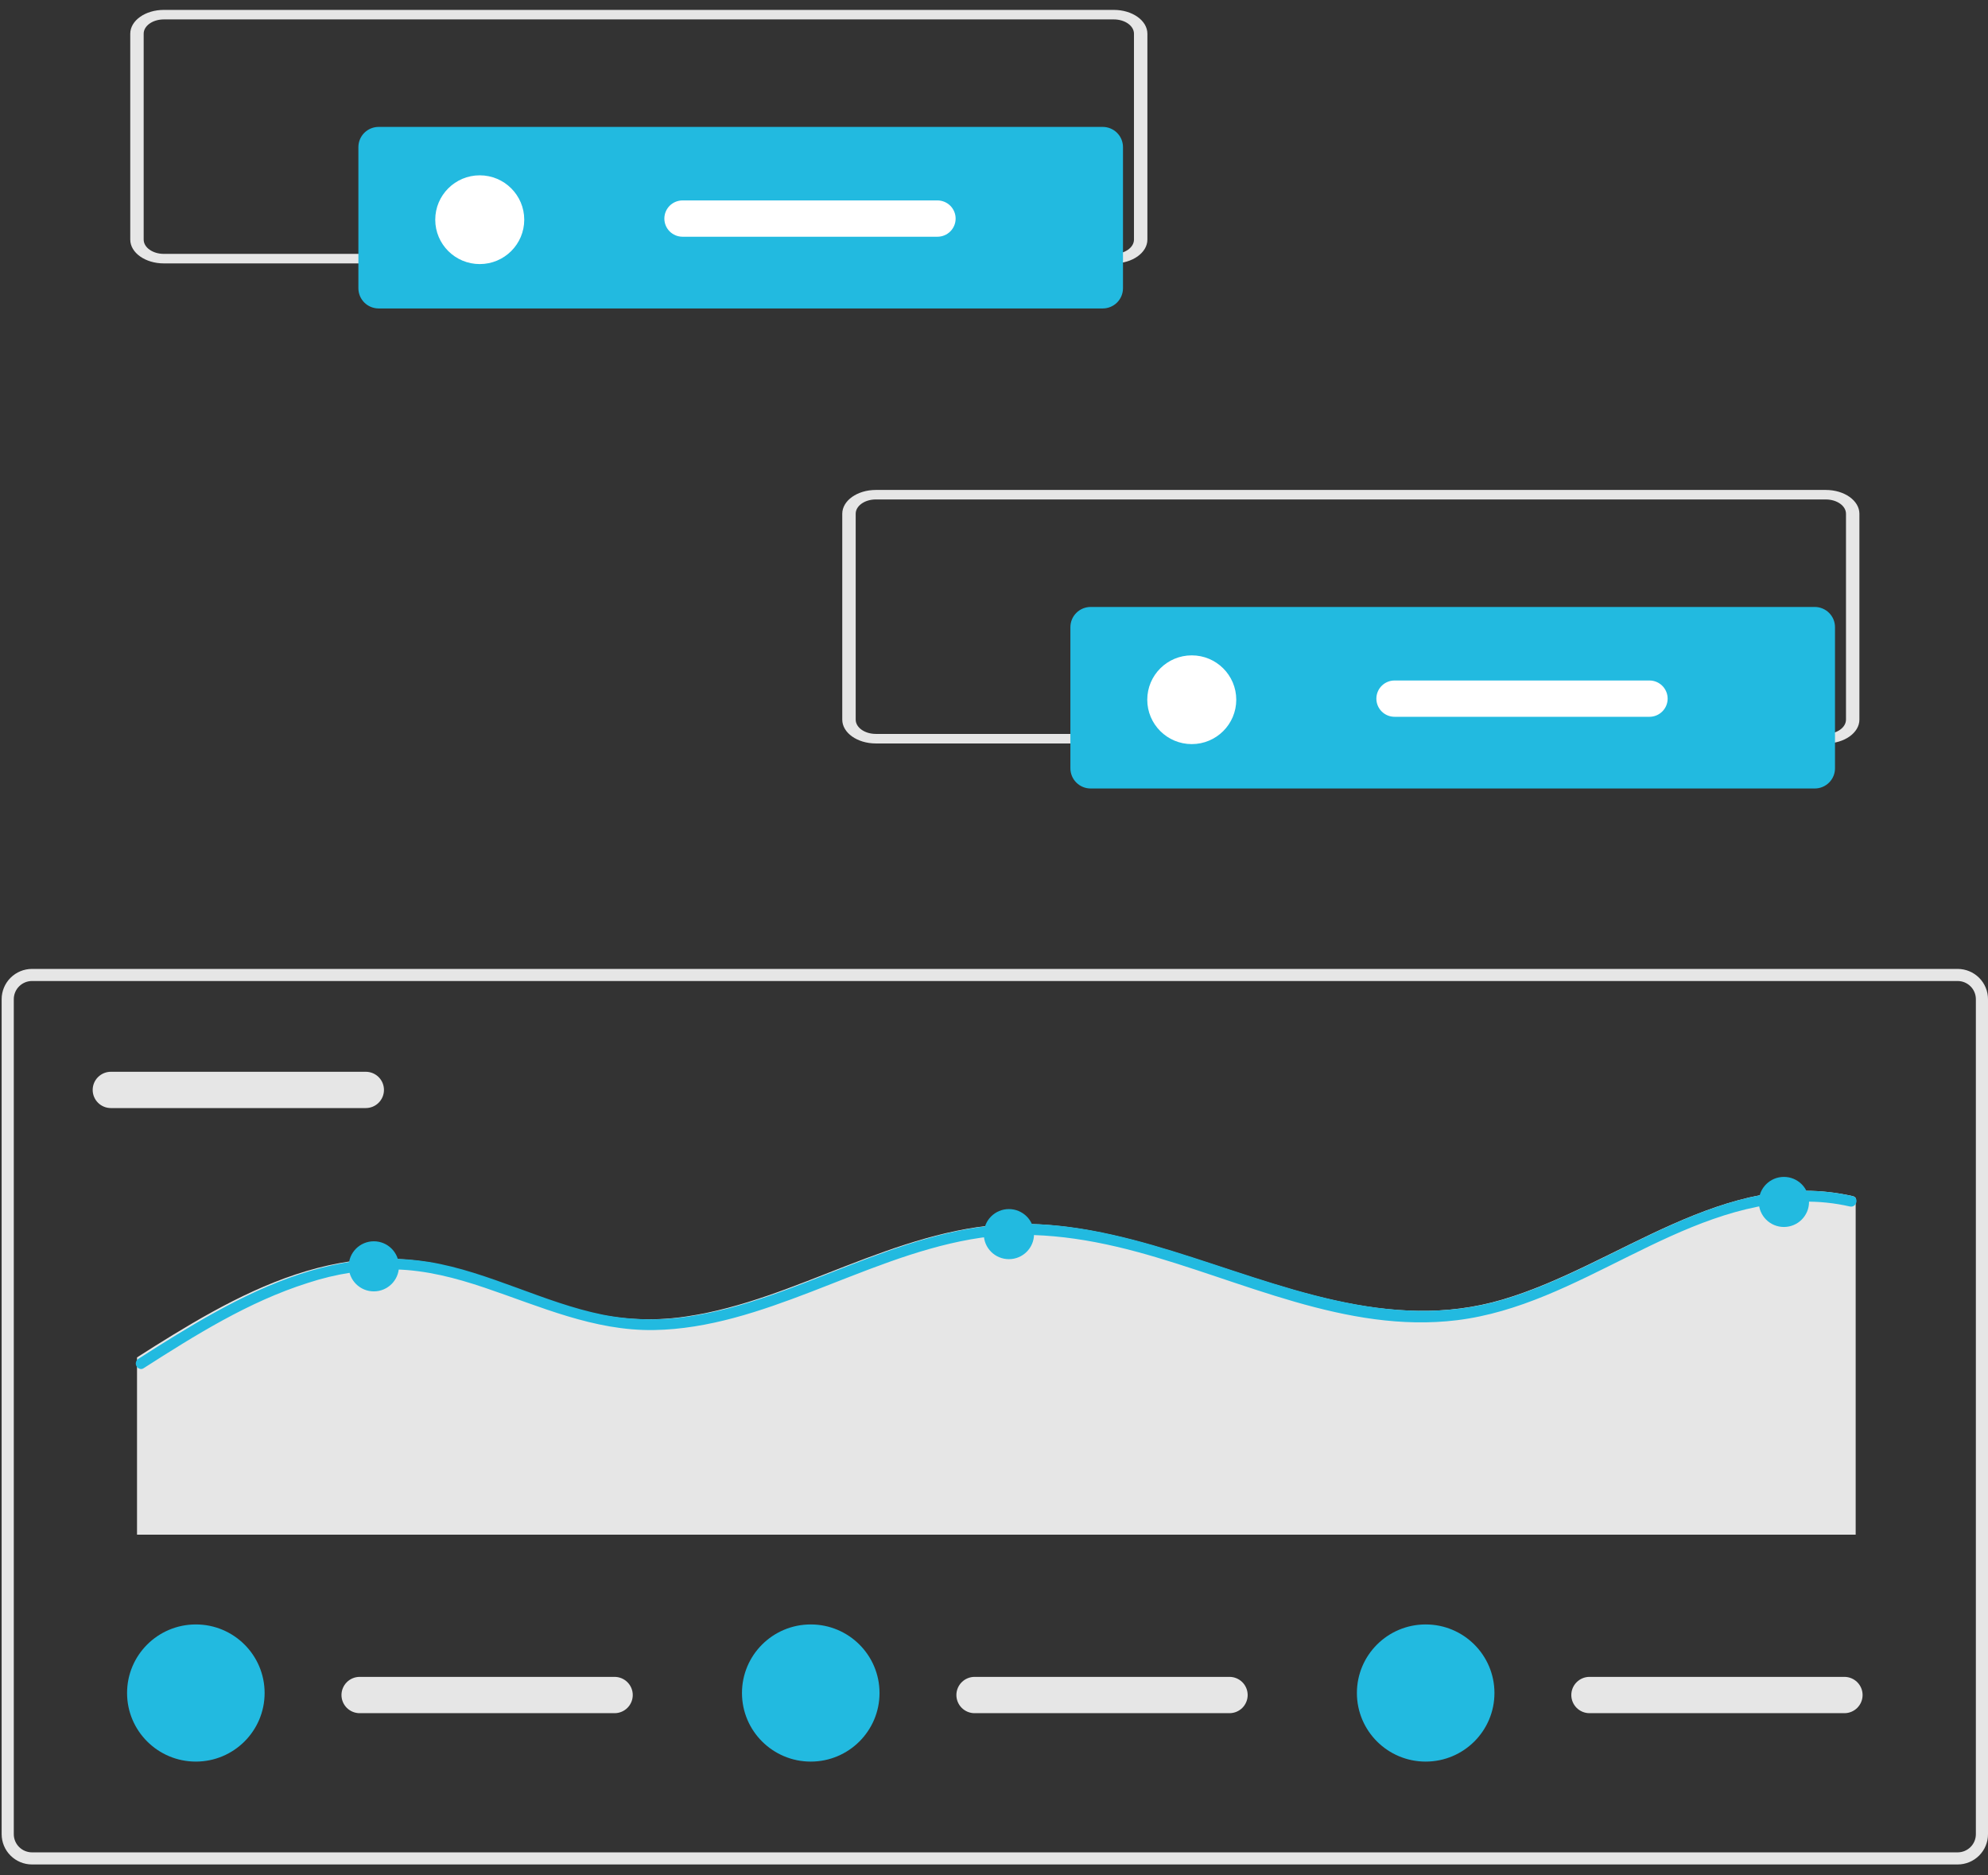 <svg width="159" height="150" viewBox="0 0 159 150" fill="none" xmlns="http://www.w3.org/2000/svg">
<rect x="0" y="0" width="159" height="150" fill="#333333" stroke="none"/>
<path d="M156.573 149.126H2.559C1.916 149.125 1.299 148.87 0.844 148.416C0.389 147.963 0.133 147.347 0.132 146.706V79.917C0.133 79.275 0.389 78.66 0.844 78.207C1.299 77.753 1.916 77.498 2.559 77.497H156.573C157.217 77.498 157.834 77.753 158.289 78.207C158.744 78.66 158.999 79.275 159 79.917V146.706C158.999 147.347 158.744 147.963 158.289 148.416C157.834 148.87 157.217 149.125 156.573 149.126ZM2.559 78.465C2.173 78.465 1.803 78.619 1.53 78.891C1.257 79.163 1.103 79.532 1.103 79.917V146.706C1.103 147.091 1.257 147.46 1.53 147.732C1.803 148.004 2.173 148.157 2.559 148.158H156.573C156.959 148.157 157.33 148.004 157.603 147.732C157.876 147.46 158.029 147.091 158.029 146.706V79.917C158.029 79.532 157.876 79.163 157.603 78.891C157.33 78.619 156.959 78.465 156.573 78.465H2.559Z" fill="#E6E6E6"/>
<path d="M8.869 85.724C8.483 85.724 8.113 85.877 7.84 86.149C7.566 86.421 7.413 86.79 7.413 87.176C7.413 87.561 7.566 87.93 7.84 88.202C8.113 88.475 8.483 88.627 8.869 88.627H29.253C29.64 88.627 30.01 88.475 30.283 88.202C30.556 87.93 30.709 87.561 30.709 87.176C30.709 86.79 30.556 86.421 30.283 86.149C30.01 85.877 29.64 85.724 29.253 85.724H8.869Z" fill="#E6E6E6"/>
<path d="M148.417 95.822V122.747H10.959V108.57C11.91 107.961 12.868 107.354 13.834 106.767C17.961 104.249 22.378 101.894 27.192 101.021C29.468 100.598 31.801 100.569 34.088 100.935C36.503 101.333 38.815 102.163 41.104 102.996C43.362 103.82 45.625 104.67 47.986 105.148C50.287 105.598 52.648 105.645 54.965 105.285C59.385 104.624 63.538 102.853 67.673 101.25C71.834 99.639 76.122 98.117 80.625 97.916C85.071 97.716 89.462 98.763 93.681 100.063C102.282 102.71 111.064 106.636 120.172 103.943C129.42 101.213 137.926 93.332 148.175 95.67C148.272 95.688 148.359 95.742 148.417 95.822Z" fill="#E6E6E6"/>
<path d="M148.417 96.291C148.373 96.373 148.303 96.438 148.218 96.475C148.132 96.513 148.037 96.52 147.946 96.497C146.725 96.218 145.474 96.089 144.222 96.114C134.14 96.291 126.389 104.384 116.532 105.594C107.645 106.684 99.279 102.375 90.923 100.123C86.581 98.952 82.104 98.331 77.636 99.127C73.203 99.914 69.041 101.722 64.863 103.328C60.84 104.873 56.659 106.31 52.303 106.381C47.513 106.461 43.2 104.492 38.758 102.993C36.448 102.212 34.077 101.594 31.629 101.533C29.244 101.505 26.87 101.871 24.604 102.618C19.884 104.115 15.631 106.782 11.49 109.432C11.419 109.482 11.332 109.505 11.246 109.497C11.156 109.485 11.073 109.447 11.006 109.386C10.939 109.326 10.893 109.247 10.872 109.159C10.851 109.072 10.858 108.98 10.891 108.896C10.924 108.812 10.982 108.741 11.056 108.69L11.246 108.57C12.196 107.961 13.151 107.354 14.116 106.767C18.234 104.249 22.642 101.894 27.445 101.021C29.717 100.598 32.045 100.569 34.327 100.935C36.737 101.333 39.045 102.163 41.329 102.996C43.582 103.82 45.84 104.67 48.196 105.148C50.492 105.598 52.849 105.645 55.161 105.285C59.572 104.624 63.715 102.853 67.842 101.25C71.994 99.639 76.273 98.117 80.767 97.916C85.204 97.716 89.586 98.763 93.795 100.063C102.379 102.71 111.143 106.636 120.231 103.943C129.46 101.213 137.948 93.332 148.176 95.67C148.273 95.688 148.359 95.742 148.417 95.822C148.461 95.892 148.485 95.973 148.485 96.056C148.485 96.139 148.461 96.221 148.417 96.291Z" fill="#22BAE0"/>
<path d="M29.898 103.289C31.007 103.289 31.907 102.392 31.907 101.285C31.907 100.179 31.007 99.282 29.898 99.282C28.788 99.282 27.889 100.179 27.889 101.285C27.889 102.392 28.788 103.289 29.898 103.289Z" fill="#22BAE0"/>
<path d="M80.692 100.712C81.801 100.712 82.701 99.816 82.701 98.709C82.701 97.603 81.801 96.706 80.692 96.706C79.582 96.706 78.683 97.603 78.683 98.709C78.683 99.816 79.582 100.712 80.692 100.712Z" fill="#22BAE0"/>
<path d="M142.677 98.138C143.787 98.138 144.686 97.241 144.686 96.135C144.686 95.029 143.787 94.132 142.677 94.132C141.568 94.132 140.668 95.029 140.668 96.135C140.668 97.241 141.568 98.138 142.677 98.138Z" fill="#22BAE0"/>
<path d="M28.767 134.122C28.381 134.122 28.011 134.275 27.738 134.547C27.465 134.82 27.311 135.189 27.311 135.574C27.311 135.959 27.465 136.328 27.738 136.601C28.011 136.873 28.381 137.026 28.767 137.026H49.152C49.538 137.026 49.908 136.873 50.181 136.601C50.454 136.328 50.608 135.959 50.608 135.574C50.608 135.189 50.454 134.82 50.181 134.547C49.908 134.275 49.538 134.122 49.152 134.122H28.767Z" fill="#E6E6E6"/>
<path d="M15.664 140.898C18.701 140.898 21.164 138.442 21.164 135.413C21.164 132.383 18.701 129.928 15.664 129.928C12.626 129.928 10.163 132.383 10.163 135.413C10.163 138.442 12.626 140.898 15.664 140.898Z" fill="#22BAE0"/>
<path d="M77.948 134.122C77.562 134.122 77.192 134.275 76.919 134.547C76.646 134.82 76.492 135.189 76.492 135.574C76.492 135.959 76.646 136.328 76.919 136.601C77.192 136.873 77.562 137.026 77.948 137.026H98.332C98.719 137.026 99.089 136.873 99.362 136.601C99.635 136.328 99.788 135.959 99.788 135.574C99.788 135.189 99.635 134.82 99.362 134.547C99.089 134.275 98.719 134.122 98.332 134.122H77.948Z" fill="#E6E6E6"/>
<path d="M64.844 140.898C67.882 140.898 70.344 138.442 70.344 135.413C70.344 132.383 67.882 129.928 64.844 129.928C61.806 129.928 59.343 132.383 59.343 135.413C59.343 138.442 61.806 140.898 64.844 140.898Z" fill="#22BAE0"/>
<path d="M127.129 134.122C126.743 134.122 126.373 134.275 126.1 134.547C125.827 134.82 125.673 135.189 125.673 135.574C125.673 135.959 125.827 136.328 126.1 136.601C126.373 136.873 126.743 137.026 127.129 137.026H147.514C147.9 137.026 148.27 136.873 148.543 136.601C148.816 136.328 148.97 135.959 148.97 135.574C148.97 135.189 148.816 134.82 148.543 134.547C148.27 134.275 147.9 134.122 147.514 134.122H127.129Z" fill="#E6E6E6"/>
<path d="M114.025 140.898C117.063 140.898 119.526 138.442 119.526 135.413C119.526 132.383 117.063 129.928 114.025 129.928C110.988 129.928 108.525 132.383 108.525 135.413C108.525 138.442 110.988 140.898 114.025 140.898Z" fill="#22BAE0"/>
<path d="M146.032 59.464H70.047C68.566 59.464 67.366 58.611 67.364 57.56V41.091C67.366 40.04 68.566 39.188 70.047 39.188H146.032C147.513 39.188 148.713 40.04 148.715 41.091V57.56C148.714 58.611 147.513 59.462 146.032 59.464ZM70.047 39.948C69.159 39.948 68.439 40.46 68.438 41.09V57.559C68.438 58.189 69.159 58.7 70.047 58.701H146.032C146.92 58.701 147.641 58.189 147.642 57.559V41.091C147.642 40.461 146.92 39.95 146.032 39.949L70.047 39.948Z" fill="#E6E6E6"/>
<path d="M87.228 48.547C86.799 48.547 86.388 48.718 86.085 49.02C85.781 49.322 85.611 49.732 85.61 50.16V61.453C85.611 61.881 85.781 62.291 86.085 62.593C86.388 62.896 86.799 63.066 87.228 63.066H145.145C145.574 63.066 145.985 62.896 146.289 62.593C146.592 62.291 146.763 61.881 146.763 61.453V50.16C146.763 49.732 146.592 49.322 146.289 49.02C145.985 48.718 145.574 48.547 145.145 48.547H87.228Z" fill="#22BAE0"/>
<path d="M95.317 59.516C97.283 59.516 98.876 57.927 98.876 55.967C98.876 54.007 97.283 52.418 95.317 52.418C93.351 52.418 91.758 54.007 91.758 55.967C91.758 57.927 93.351 59.516 95.317 59.516Z" fill="white"/>
<path d="M111.538 54.428C111.151 54.428 110.781 54.581 110.508 54.853C110.235 55.125 110.082 55.495 110.082 55.88C110.082 56.265 110.235 56.634 110.508 56.906C110.781 57.179 111.151 57.332 111.538 57.332H131.922C132.308 57.332 132.678 57.179 132.951 56.906C133.224 56.634 133.378 56.265 133.378 55.88C133.378 55.495 133.224 55.125 132.951 54.853C132.678 54.581 132.308 54.428 131.922 54.428H111.538Z" fill="white"/>
<path d="M89.085 21.068H13.101C11.62 21.068 10.419 20.215 10.418 19.164V2.696C10.419 1.645 11.62 0.792 13.101 0.792H89.085C90.566 0.792 91.766 1.645 91.768 2.696V19.164C91.767 20.215 90.566 21.067 89.085 21.068ZM13.101 1.553C12.212 1.553 11.492 2.065 11.491 2.695V19.163C11.491 19.794 12.212 20.305 13.101 20.306H89.085C89.974 20.306 90.694 19.794 90.695 19.163V2.696C90.695 2.065 89.974 1.554 89.085 1.553L13.101 1.553Z" fill="#E6E6E6"/>
<path d="M30.281 10.151C29.852 10.152 29.441 10.322 29.138 10.624C28.835 10.927 28.664 11.337 28.664 11.765V23.057C28.664 23.485 28.835 23.895 29.138 24.198C29.441 24.5 29.852 24.67 30.281 24.671H88.199C88.627 24.67 89.039 24.5 89.342 24.198C89.645 23.895 89.816 23.485 89.816 23.057V11.765C89.816 11.337 89.645 10.927 89.342 10.624C89.039 10.322 88.627 10.152 88.199 10.151H30.281Z" fill="#22BAE0"/>
<path d="M38.37 21.122C40.336 21.122 41.929 19.533 41.929 17.573C41.929 15.613 40.336 14.023 38.37 14.023C36.404 14.023 34.811 15.613 34.811 17.573C34.811 19.533 36.404 21.122 38.37 21.122Z" fill="white"/>
<path d="M54.591 16.031C54.205 16.031 53.834 16.184 53.561 16.456C53.288 16.729 53.135 17.098 53.135 17.483C53.135 17.868 53.288 18.238 53.561 18.51C53.834 18.782 54.205 18.935 54.591 18.935H74.975C75.361 18.935 75.732 18.782 76.005 18.51C76.278 18.238 76.431 17.868 76.431 17.483C76.431 17.098 76.278 16.729 76.005 16.456C75.732 16.184 75.361 16.031 74.975 16.031H54.591Z" fill="white"/>
</svg>
